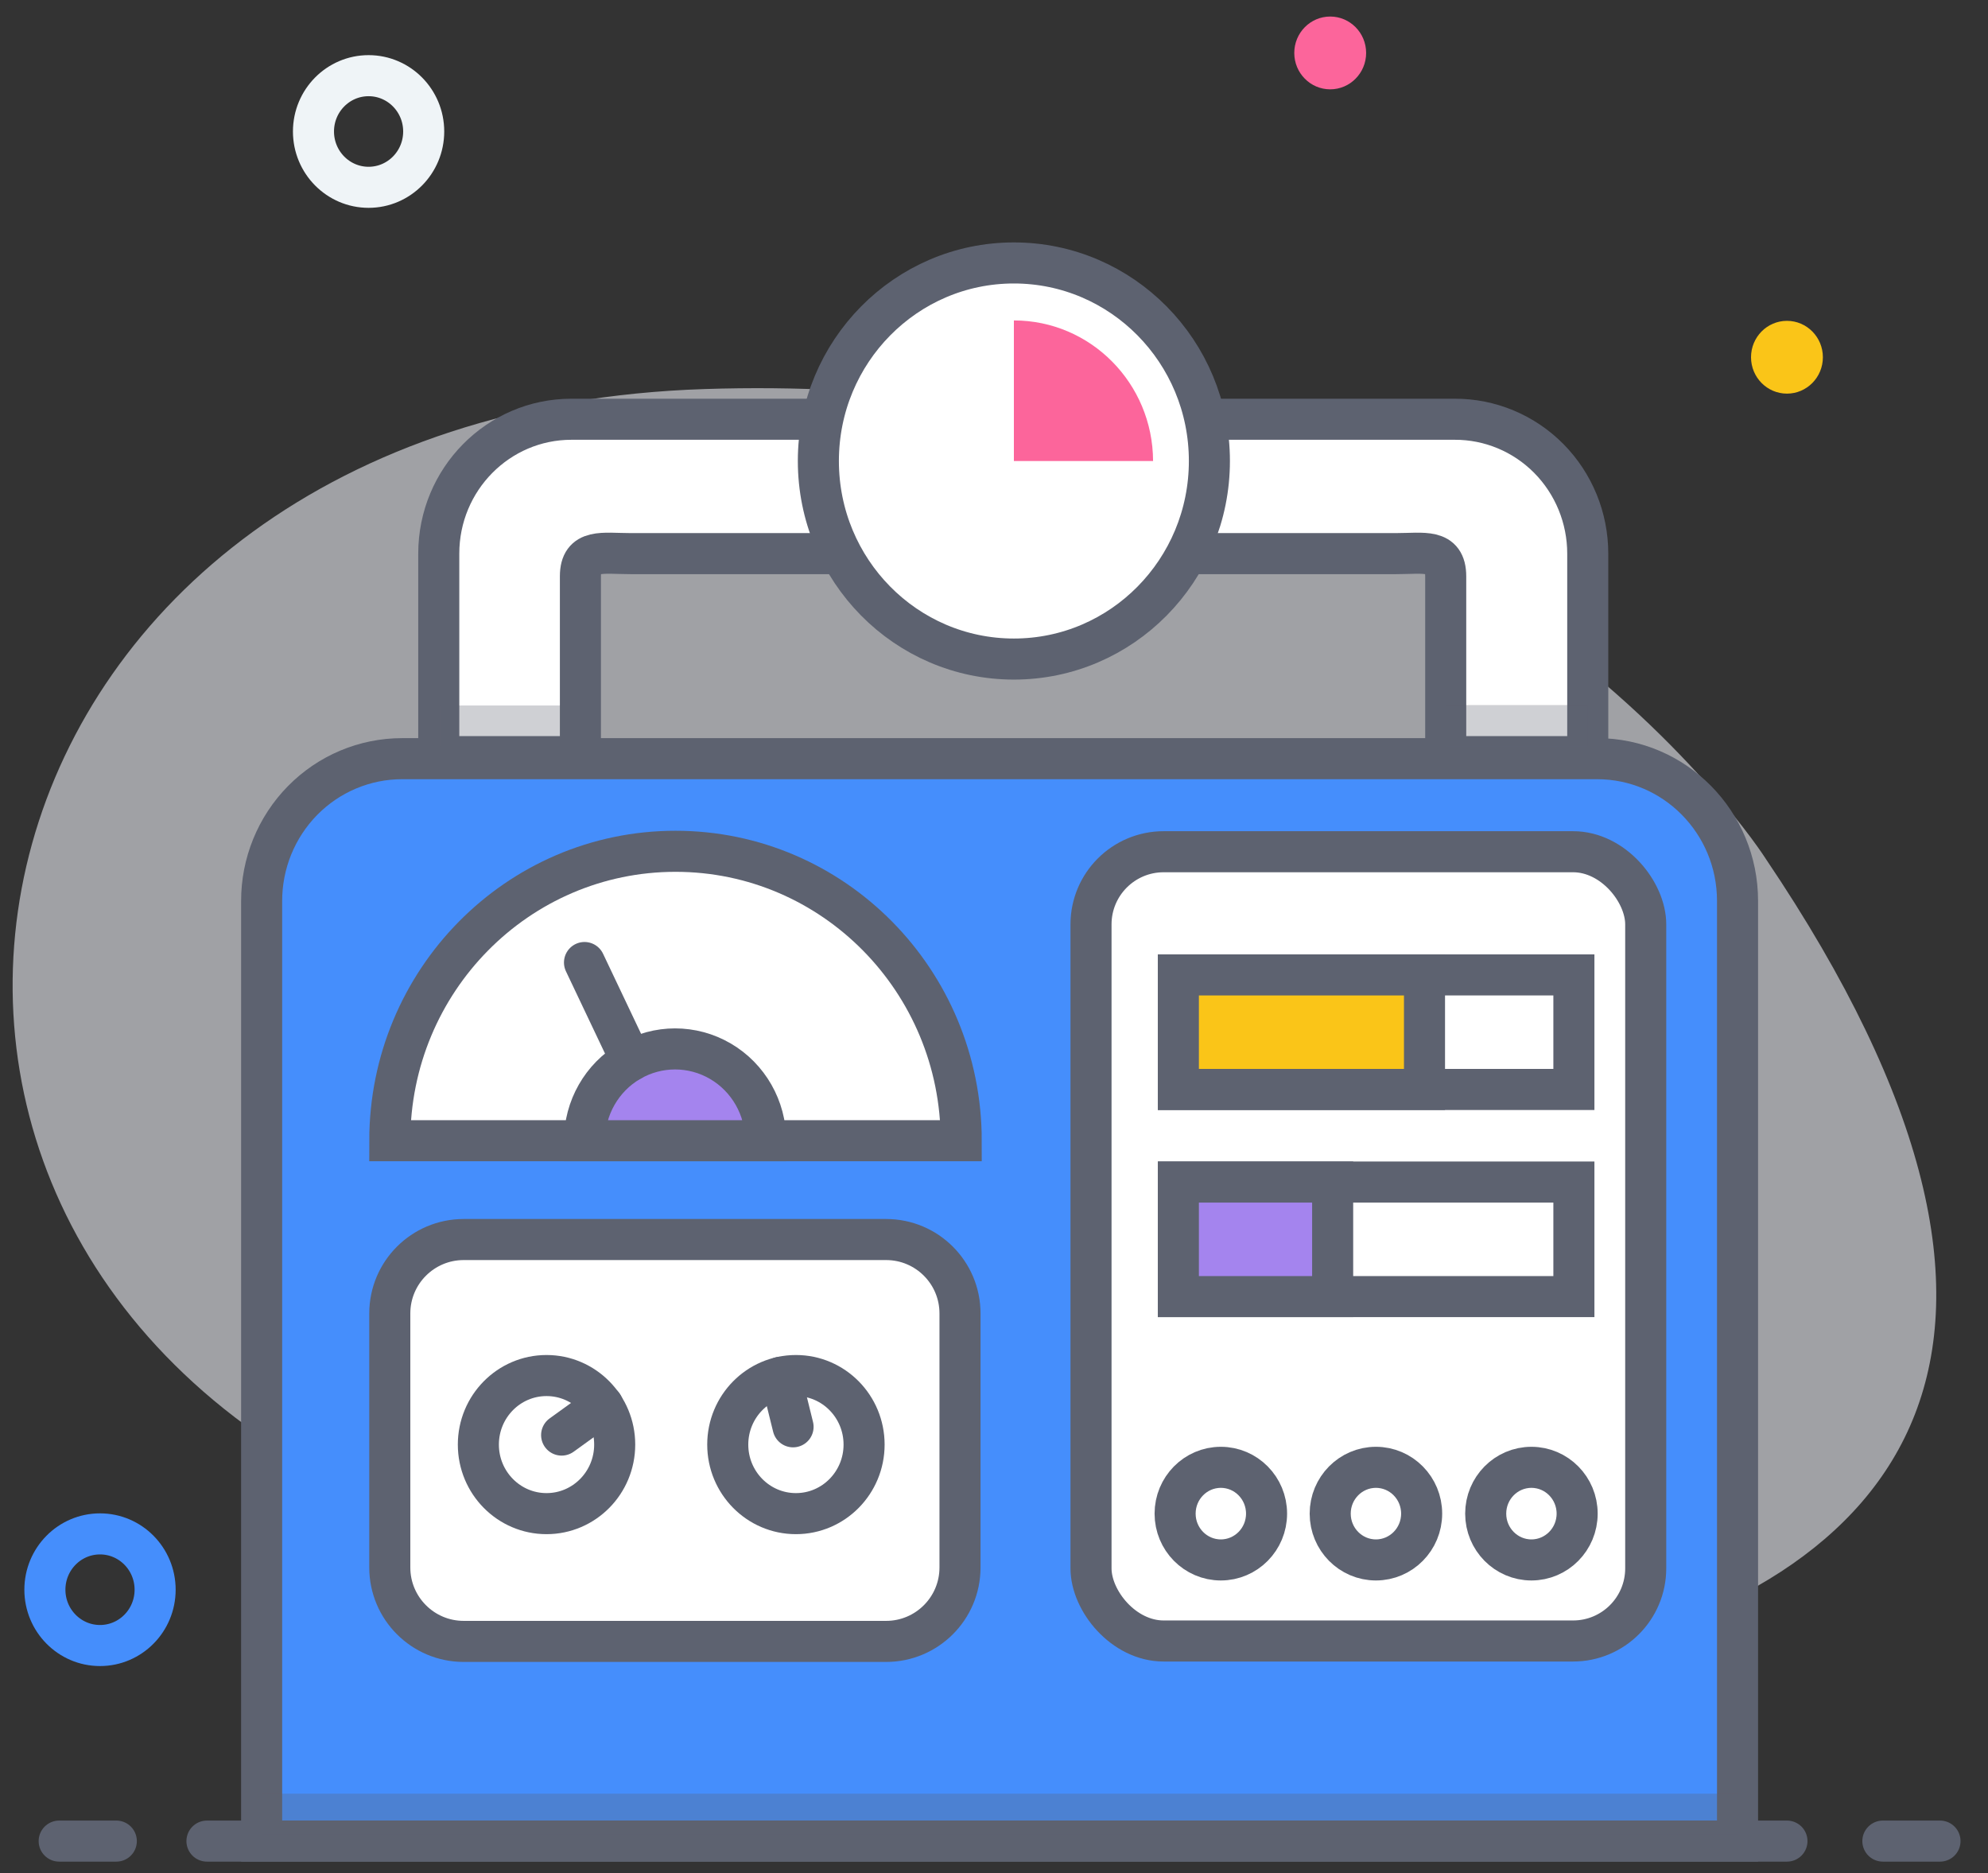 <?xml version="1.0" encoding="UTF-8"?>
<svg width="69px" height="65px" viewBox="0 0 69 65" version="1.1" xmlns="http://www.w3.org/2000/svg" xmlns:xlink="http://www.w3.org/1999/xlink">
    <rect x="0" y="0" width="69" height="65" fill="#333333" stroke="none"/>
    <!-- Generator: Sketch 52.2 (67145) - http://www.bohemiancoding.com/sketch -->
    <title>automation icon</title>
    <desc>Created with Sketch.</desc>
    <g id="v3" stroke="none" stroke-width="1" fill="none" fill-rule="evenodd">
        <g id="One-Pager---Franchise-Handout-Back" transform="translate(-94, -493)">
            <g id="Group-6-Copy-2" transform="translate(92, 493)">
                <g id="automation-icon" transform="translate(2, 0)">
                    <path d="M61.285,29.8 C61.285,29.8 50.433,12.655 24.452,13.501 C-1.53,14.348 -7.792,41.967 12.41,51.796 C34.963,62.772 84.15,63.676 61.285,29.8 Z" id="Shape" fill-opacity="0.595" fill="#E9EBF2" fill-rule="nonzero"></path>
                    <path d="M13.954,26.328 L55.434,26.328 C58.126,26.328 60.307,28.538 60.307,31.264 L60.307,63.891 L9.081,63.891 L9.081,31.278 C9.077,29.967 9.589,28.708 10.503,27.779 C11.418,26.85 12.659,26.328 13.954,26.328 Z" id="Shape" stroke="#5D6270" stroke-width="1.425" fill="#458EFC" fill-rule="nonzero"></path>
                    <path d="M7.183,63.891 L62.022,63.891" id="Shape" stroke="#5D6270" stroke-width="1.425" fill="#A484EE" fill-rule="nonzero" stroke-linecap="round"></path>
                    <path d="M65.351,63.891 L67.334,63.891" id="Shape" stroke="#5D6270" stroke-width="1.425" fill="#A484EE" fill-rule="nonzero" stroke-linecap="round"></path>
                    <path d="M2.054,63.891 L4.037,63.891" id="Shape" stroke="#5D6270" stroke-width="1.425" fill="#A484EE" fill-rule="nonzero" stroke-linecap="round"></path>
                    <rect id="Rectangle-path" stroke="#5D6270" stroke-width="1.425" fill="#FFFFFF" fill-rule="nonzero" stroke-linecap="round" x="37.867" y="29.557" width="19.253" height="27.39" rx="2.522"></rect>
                    <path d="M9.081,62.958 L60.307,62.958" id="Shape" stroke="#5D6270" stroke-width="1.425" opacity="0.3"></path>
                    <ellipse id="Oval" stroke="#5D6270" stroke-width="1.425" fill="#FFFFFF" fill-rule="nonzero" stroke-linecap="round" cx="42.373" cy="52.527" rx="1.587" ry="1.607"></ellipse>
                    <ellipse id="Oval" stroke="#5D6270" stroke-width="1.425" fill="#FFFFFF" fill-rule="nonzero" stroke-linecap="round" cx="47.756" cy="52.527" rx="1.587" ry="1.607"></ellipse>
                    <ellipse id="Oval" stroke="#5D6270" stroke-width="1.425" fill="#FFFFFF" fill-rule="nonzero" stroke-linecap="round" cx="53.153" cy="52.527" rx="1.587" ry="1.607"></ellipse>
                    <polygon id="Rectangle-path" stroke="#5D6270" stroke-width="1.425" fill="#FFFFFF" fill-rule="nonzero" stroke-linecap="round" points="40.899 33.832 54.627 33.832 54.627 37.807 40.899 37.807"></polygon>
                    <polygon id="Rectangle-path" stroke="#5D6270" stroke-width="1.425" fill="#FAC518" fill-rule="nonzero" points="40.899 33.832 49.442 33.832 49.442 37.807 40.899 37.807"></polygon>
                    <polygon id="Rectangle-path" stroke="#5D6270" stroke-width="1.425" fill="#FFFFFF" fill-rule="nonzero" stroke-linecap="round" points="40.899 41.02 54.627 41.02 54.627 44.995 40.899 44.995"></polygon>
                    <polygon id="Rectangle-path" stroke="#5D6270" stroke-width="1.425" fill="#A484EE" fill-rule="nonzero" stroke-linecap="round" points="40.899 41.02 46.254 41.02 46.254 44.995 40.899 44.995"></polygon>
                    <path d="M13.529,39.586 C13.529,34.039 17.969,29.542 23.446,29.542 C28.923,29.542 33.362,34.039 33.362,39.586 L13.529,39.586 Z" id="Shape" stroke="#5D6270" stroke-width="1.425" fill="#FFFFFF" fill-rule="nonzero" stroke-linecap="round"></path>
                    <path d="M20.287,39.586 C20.287,38.448 20.886,37.396 21.859,36.827 C22.832,36.258 24.031,36.258 25.004,36.827 C25.977,37.396 26.577,38.448 26.577,39.586 L20.287,39.586 Z" id="Shape" stroke="#5D6270" stroke-width="1.425" fill="#A484EE" fill-rule="nonzero" stroke-linecap="round"></path>
                    <path d="M21.902,36.802 L20.287,33.402" id="Shape" stroke="#5D6270" stroke-width="1.425" fill="#A484EE" fill-rule="nonzero" stroke-linecap="round"></path>
                    <path d="M16.094,43.015 L30.755,43.015 C32.172,43.015 33.32,44.163 33.32,45.58 L33.32,54.396 C33.32,55.812 32.172,56.961 30.755,56.961 L16.094,56.961 C14.678,56.961 13.529,55.812 13.529,54.396 L13.529,45.58 C13.529,44.163 14.678,43.015 16.094,43.015 Z" id="Rectangle-path" stroke="#5D6270" stroke-width="1.425" fill="#FFFFFF" fill-rule="nonzero" stroke-linecap="round"></path>
                    <ellipse id="Oval" stroke="#5D6270" stroke-width="1.425" fill="#FFFFFF" fill-rule="nonzero" stroke-linecap="round" cx="18.969" cy="50.131" rx="2.366" ry="2.396"></ellipse>
                    <path d="M19.493,49.801 L20.924,48.768" id="Shape" stroke="#5D6270" stroke-width="1.425" fill="#FFFFFF" fill-rule="nonzero" stroke-linecap="round"></path>
                    <ellipse id="Oval" stroke="#5D6270" stroke-width="1.425" fill="#FFFFFF" fill-rule="nonzero" stroke-linecap="round" cx="27.625" cy="50.131" rx="2.366" ry="2.396"></ellipse>
                    <path d="M27.526,49.514 L27.101,47.793" id="Shape" stroke="#5D6270" stroke-width="1.425" fill="#FFFFFF" fill-rule="nonzero" stroke-linecap="round"></path>
                    <path d="M50.178,14.549 L19.833,14.549 C17.291,14.549 15.229,16.636 15.229,19.212 L15.229,26.257 L20.145,26.257 L20.145,20.001 C20.145,19.025 20.924,19.212 21.873,19.212 L48.464,19.212 C49.413,19.212 50.178,19.025 50.178,20.001 L50.178,26.257 L55.108,26.257 L55.108,19.212 C55.108,17.973 54.621,16.784 53.755,15.909 C52.888,15.034 51.714,14.545 50.49,14.549 L50.178,14.549 Z" id="Shape" stroke="#5D6270" stroke-width="1.425" fill="#FFFFFF" fill-rule="nonzero" stroke-linecap="round"></path>
                    <ellipse id="Oval" stroke="#5D6270" stroke-width="1.425" fill="#FFFFFF" fill-rule="nonzero" stroke-linecap="round" cx="35.19" cy="15.998" rx="6.786" ry="6.873"></ellipse>
                    <path d="M15.286,25.195 L20.202,25.195" id="Shape" stroke="#5D6270" stroke-width="1.425" opacity="0.3"></path>
                    <path d="M50.178,25.18 L55.108,25.18" id="Shape" stroke="#5D6270" stroke-width="1.425" opacity="0.3"></path>
                    <path d="M40.021,15.998 C40.013,13.301 37.852,11.12 35.19,11.12 L35.19,15.998 L40.021,15.998 Z" id="Shape" fill="#FC659B" fill-rule="nonzero"></path>
                    <ellipse id="Oval" fill="#FAC518" fill-rule="nonzero" cx="62.022" cy="12.397" rx="1.247" ry="1.263"></ellipse>
                    <ellipse id="Oval" stroke="#458EFC" stroke-width="1.425" cx="3.471" cy="55.167" rx="1.913" ry="1.937"></ellipse>
                    <ellipse id="Oval" stroke="#EFF4F7" stroke-width="1.425" cx="12.793" cy="4.563" rx="1.913" ry="1.937"></ellipse>
                    <ellipse id="Oval" fill="#FC659B" fill-rule="nonzero" cx="46.169" cy="1.837" rx="1.247" ry="1.263"></ellipse>
                </g>
            </g>
        </g>
    </g>
</svg>